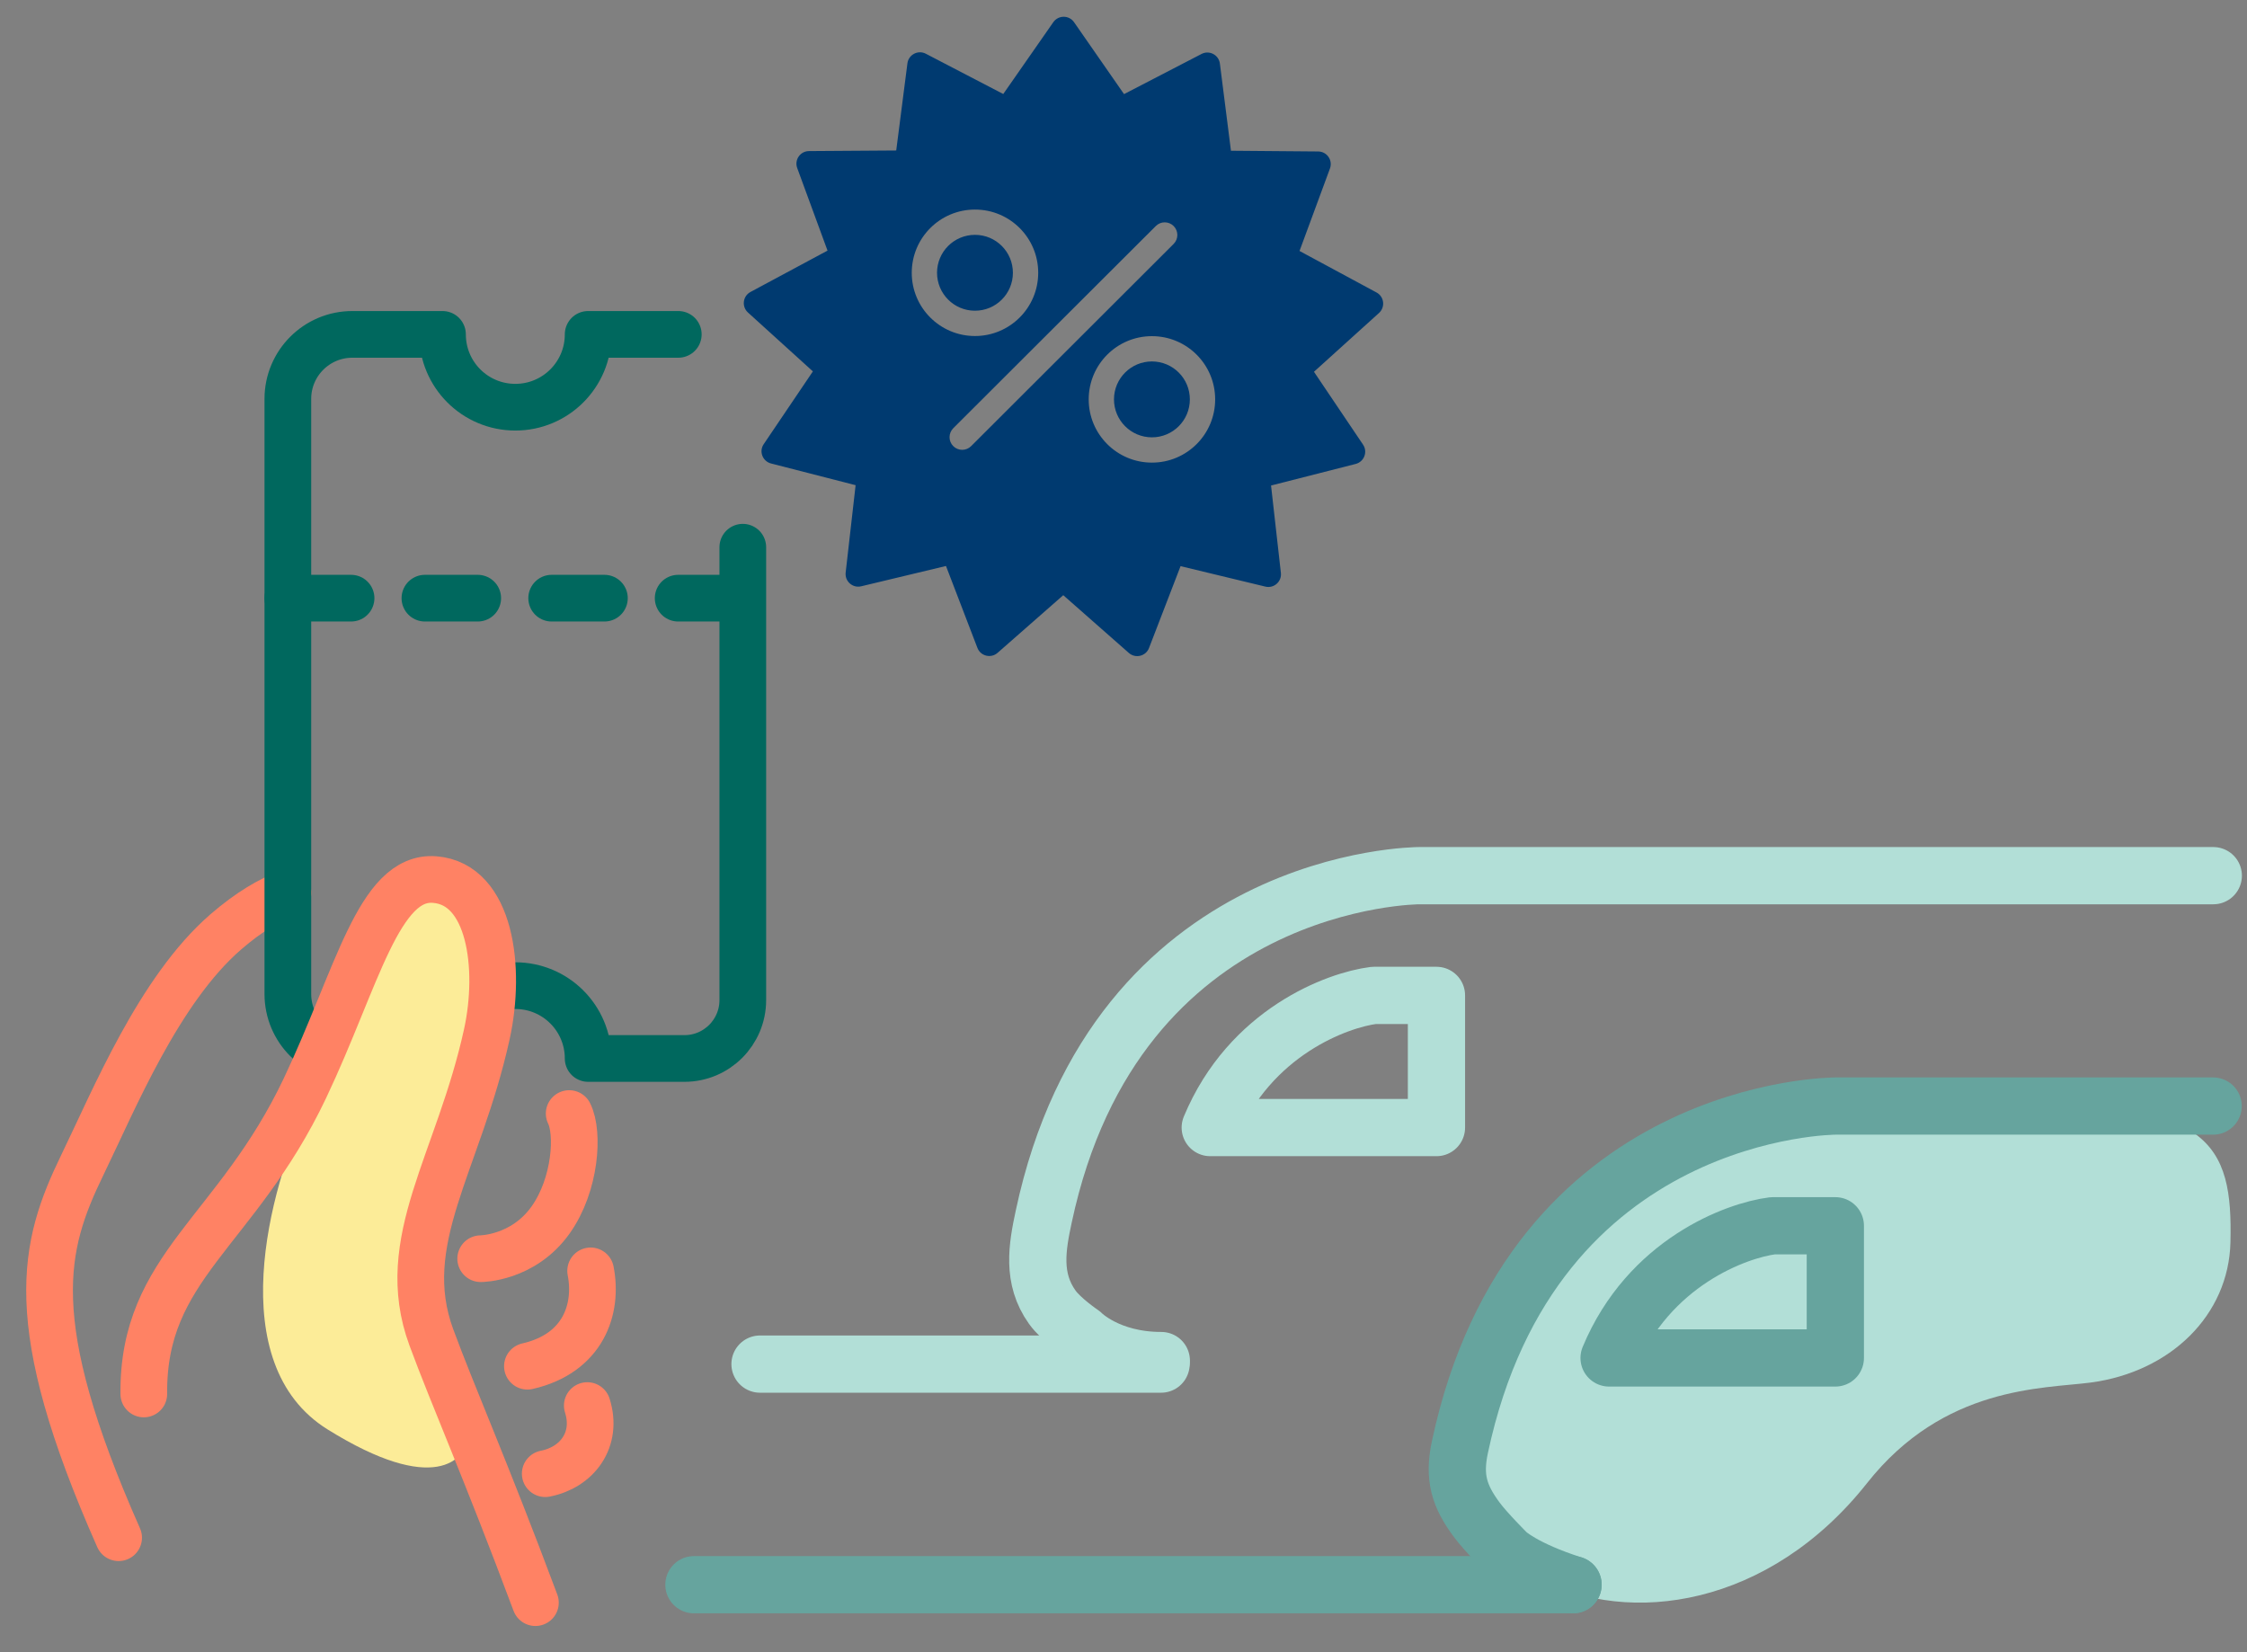 <svg xmlns="http://www.w3.org/2000/svg" fill="none" viewBox="0 0 68 50" height="50" width="68">
<rect x="0" y="0" width="68" height="50" fill="#808080" stroke="none"/>
<path fill="#003A70" d="M32.504 0.672C32.352 0.453 32.029 0.453 31.876 0.671L30.361 2.845L28.018 1.626C27.782 1.503 27.495 1.653 27.461 1.917L27.122 4.554L24.482 4.572C24.217 4.573 24.034 4.838 24.126 5.086L25.043 7.584L22.711 8.836C22.478 8.961 22.439 9.279 22.635 9.457L24.6 11.239L23.112 13.441C22.963 13.66 23.077 13.96 23.334 14.026L25.893 14.683L25.592 17.327C25.562 17.591 25.803 17.805 26.061 17.743L28.628 17.128L29.579 19.607C29.675 19.855 29.989 19.933 30.189 19.757L32.177 18.012L34.162 19.76C34.362 19.936 34.676 19.859 34.772 19.611L35.727 17.133L38.293 17.752C38.551 17.815 38.792 17.602 38.763 17.338L38.465 14.693L41.026 14.04C41.283 13.974 41.397 13.675 41.249 13.455L39.764 11.251L41.732 9.472C41.928 9.294 41.89 8.976 41.657 8.851L39.327 7.595L40.248 5.099C40.34 4.85 40.157 4.586 39.892 4.584L37.252 4.562L36.917 1.924C36.883 1.66 36.597 1.51 36.361 1.633L34.016 2.848L32.504 0.672ZM35.518 6.841C35.368 6.691 35.126 6.691 34.977 6.841L28.848 12.959C28.699 13.109 28.698 13.351 28.848 13.501C28.997 13.65 29.24 13.65 29.389 13.501L35.517 7.382C35.667 7.233 35.667 6.991 35.518 6.841ZM29.504 9.403C30.139 9.404 30.653 8.89 30.653 8.256C30.654 7.622 30.14 7.107 29.506 7.107C28.872 7.107 28.358 7.62 28.357 8.254C28.357 8.888 28.87 9.403 29.504 9.403ZM29.504 10.169C30.561 10.169 31.418 9.313 31.419 8.257C31.42 7.2 30.564 6.342 29.507 6.342C28.45 6.341 27.593 7.197 27.592 8.254C27.591 9.311 28.447 10.168 29.504 10.169ZM36.008 12.087C36.008 12.722 35.494 13.235 34.859 13.235C34.225 13.234 33.712 12.72 33.712 12.086C33.713 11.451 34.227 10.938 34.861 10.938C35.495 10.939 36.009 11.453 36.008 12.087ZM36.774 12.088C36.773 13.145 35.916 14.001 34.859 14C33.802 13.999 32.946 13.142 32.947 12.085C32.948 11.028 33.805 10.172 34.862 10.173C35.919 10.174 36.775 11.031 36.774 12.088Z" clip-rule="evenodd" fill-rule="evenodd"></path>
<path stroke-linejoin="round" stroke-linecap="round" stroke-miterlimit="10" stroke-width="1.413" stroke="#FF8264" d="M8.714 27.019C8.178 27.225 7.559 27.573 6.831 28.203C4.81 29.953 3.449 33.284 2.493 35.252C1.304 37.702 0.682 39.974 3.59 46.535"></path>
<path stroke-linejoin="round" stroke-linecap="round" stroke-miterlimit="10" stroke-width="1.413" stroke="#00685E" d="M20.527 10.119C19.448 10.119 17.799 10.119 17.799 10.119C17.799 11.337 16.813 12.323 15.595 12.323C14.377 12.323 13.391 11.337 13.391 10.119H10.663C9.585 10.119 8.711 10.993 8.711 12.072V30.08C8.711 31.159 9.585 32.032 10.663 32.032H13.391C13.391 30.814 14.377 29.828 15.595 29.828C16.813 29.828 17.799 30.814 17.799 32.032H20.713C21.688 32.032 22.479 31.241 22.479 30.266V16.56"></path>
<path stroke-linejoin="round" stroke-linecap="round" stroke-miterlimit="10" stroke-width="1.413" stroke="#00685E" d="M8.711 18.102H10.624"></path>
<path stroke-linejoin="round" stroke-linecap="round" stroke-miterlimit="10" stroke-width="1.413" stroke="#00685E" d="M20.523 18.102H22.437"></path>
<path stroke-linejoin="round" stroke-linecap="round" stroke-miterlimit="10" stroke-width="1.413" stroke="#00685E" d="M16.695 18.102H18.291"></path>
<path stroke-linejoin="round" stroke-linecap="round" stroke-miterlimit="10" stroke-width="1.413" stroke="#00685E" d="M12.859 18.102H14.457"></path>
<path stroke-linejoin="round" stroke-linecap="round" stroke-miterlimit="10" stroke-width="1.413" stroke="#FF8264" d="M17.225 33.699C17.517 34.279 17.426 35.841 16.665 36.916C15.832 38.091 14.547 38.091 14.547 38.091"></path>
<path fill="#FCEC98" d="M9.914 43.258C6.705 41.261 8.161 35.948 9.29 33.541L9.558 32.471L12.411 26.676L14.55 27.211L14.996 31.401L12.678 38.622L14.194 43.436C14.104 44.209 13.124 45.255 9.914 43.258Z"></path>
<path stroke-linejoin="round" stroke-linecap="round" stroke-miterlimit="10" stroke-width="1.413" stroke="#FF8264" d="M17.874 38.46C18.101 39.621 17.648 40.96 15.961 41.345"></path>
<path stroke-linejoin="round" stroke-linecap="round" stroke-miterlimit="10" stroke-width="1.413" stroke="#FF8264" d="M17.773 42.536C18.101 43.566 17.465 44.41 16.5 44.597"></path>
<path stroke-linejoin="round" stroke-linecap="round" stroke-miterlimit="10" stroke-width="1.413" stroke="#FF8264" d="M4.352 42.185C4.313 38.319 7.157 37.298 9.23 32.928C10.81 29.597 11.459 26.486 13.153 26.618C14.847 26.75 15.171 29.299 14.734 31.293C13.88 35.188 11.98 37.558 13.053 40.47C13.713 42.261 14.686 44.442 16.203 48.5"></path>
<path fill="#B2DFD7" d="M46.55 47.764C49.306 49.231 53.546 48.621 56.504 44.88C58.828 41.939 61.818 42.028 63.264 41.84C65.677 41.522 67.448 39.806 67.499 37.592C67.567 34.66 66.948 33.1 60.332 33.589C55.904 33.916 51.248 32.841 47.784 36.062C45.357 38.319 44.603 43.532 44.603 43.532C44.603 43.532 43.793 46.298 46.55 47.764Z"></path>
<path stroke-linejoin="round" stroke-linecap="round" stroke-miterlimit="10" stroke-width="1.732" stroke="#66A49E" d="M55.542 41.095V37.095H53.647C52.547 37.234 49.9 38.199 48.695 41.095H55.542Z"></path>
<path stroke-linejoin="round" stroke-linecap="round" stroke-miterlimit="10" stroke-width="1.732" stroke="#B2DFD7" d="M35.137 41.281L23 41.281"></path>
<path stroke-linejoin="round" stroke-linecap="round" stroke-miterlimit="10" stroke-width="1.732" stroke="#B2DFD7" d="M66.98 26.5C64.793 26.5 42.948 26.5 42.948 26.5C42.948 26.5 33.78 26.495 31.585 36.822C31.389 37.739 31.22 38.687 31.845 39.56C32.118 39.941 32.739 40.358 32.739 40.358C32.739 40.358 33.528 41.174 35.144 41.174"></path>
<path stroke-linejoin="round" stroke-linecap="round" stroke-miterlimit="10" stroke-width="1.732" stroke="#B2DFD7" d="M43.471 34.123V30.123H41.577C40.476 30.261 37.83 31.226 36.625 34.123H43.471Z"></path>
<path stroke-linejoin="round" stroke-linecap="round" stroke-miterlimit="10" stroke-width="1.732" stroke="#66A49E" d="M47.605 47.957L21 47.957"></path>
<path stroke-linejoin="round" stroke-linecap="round" stroke-miterlimit="10" stroke-width="1.732" stroke="#66A49E" d="M66.975 33.472C58.174 33.472 55.543 33.472 55.543 33.472C55.543 33.472 46.375 33.467 44.18 43.795C43.984 44.711 44.158 45.274 44.69 45.991C44.966 46.364 45.608 47.003 45.608 47.003C45.608 47.003 46.106 47.48 47.603 47.957"></path>
</svg>
